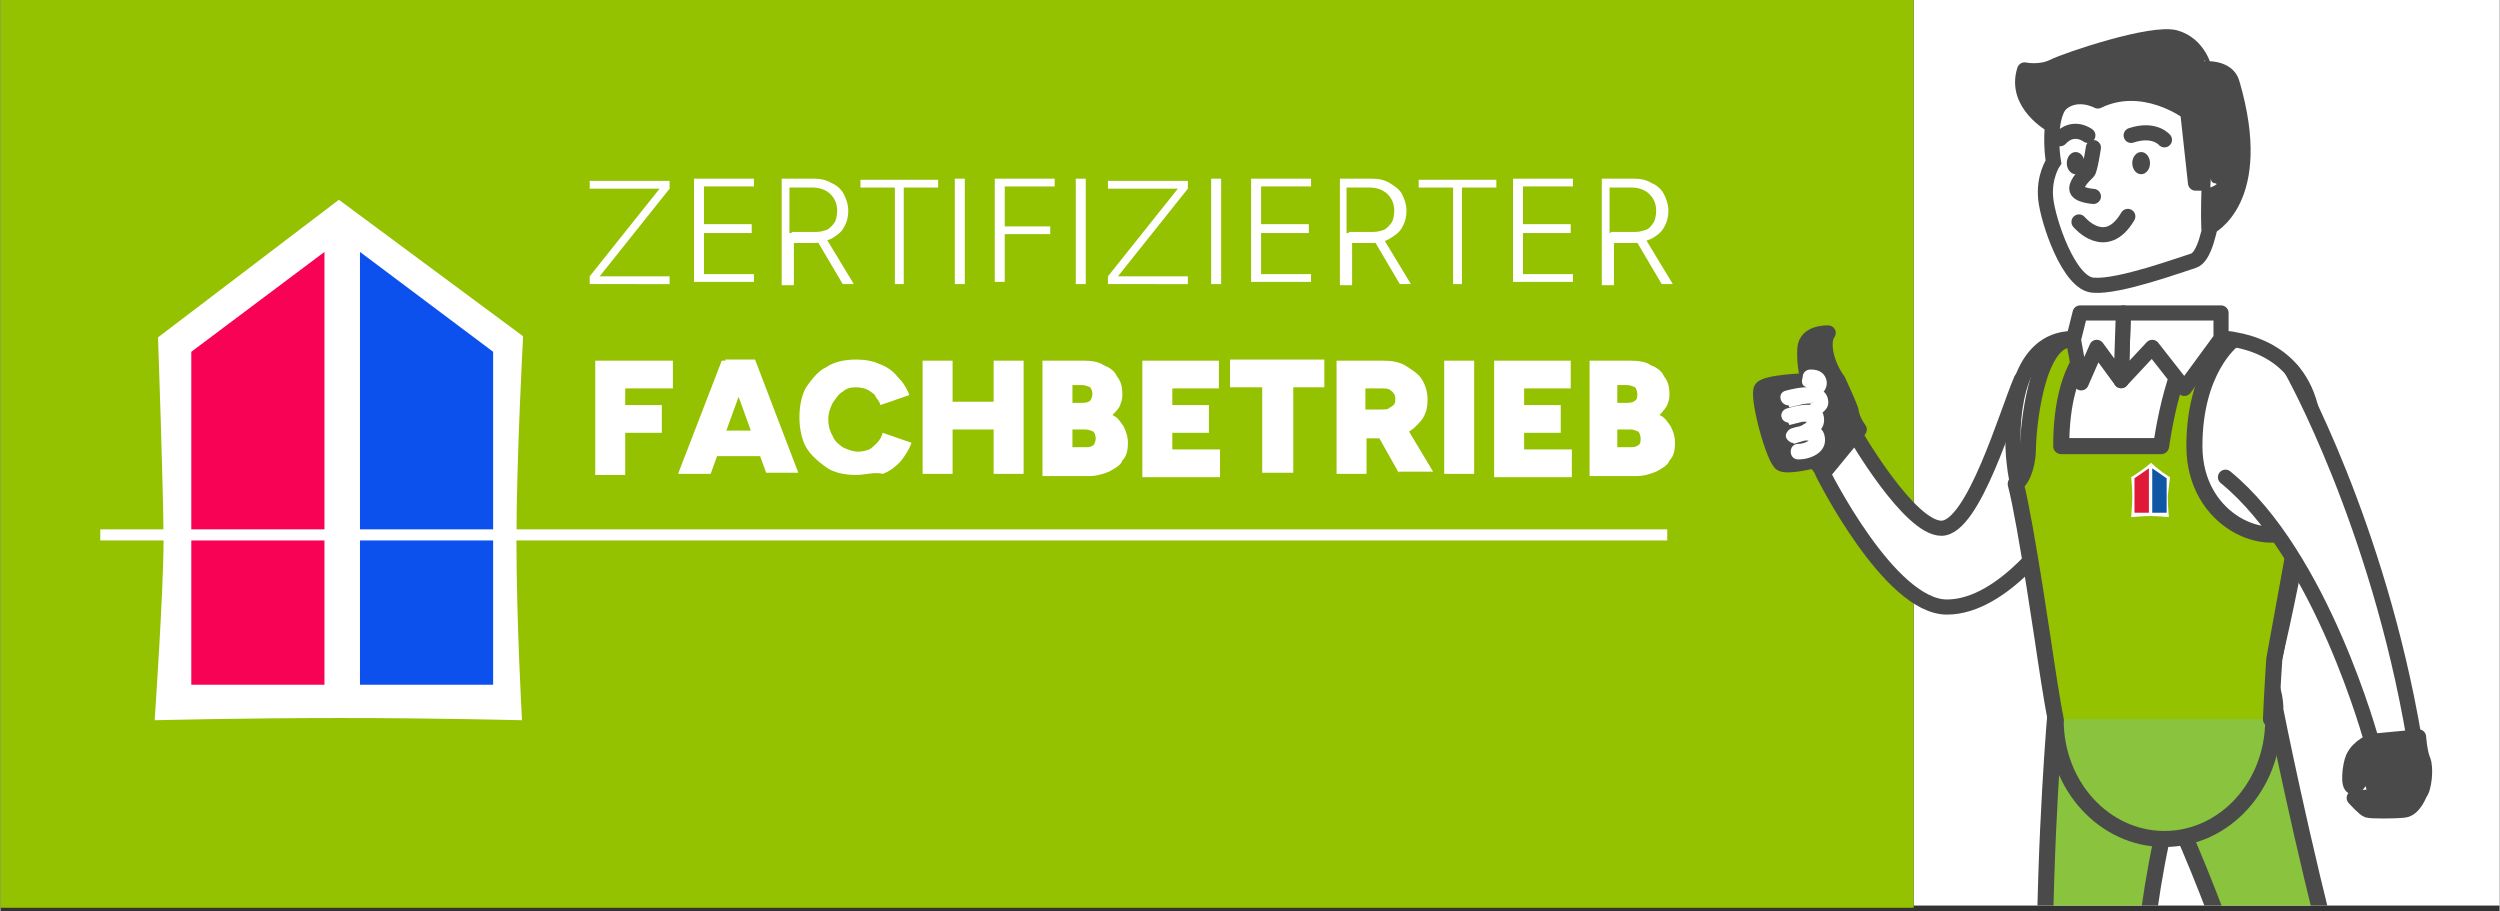 <?xml version="1.0" encoding="utf-8"?>
<svg xmlns="http://www.w3.org/2000/svg" xmlns:xlink="http://www.w3.org/1999/xlink" version="1.1" id="Ebene_1" x="0px" y="0px" viewBox="0 0 225.2 82.1" style="enable-background:new 0 0 225.2 82.1;" xml:space="preserve" width="225" height="82">
<rect x="0" y="0" width="225.2" height="82.1" fill="#333333" stroke="none"/>
<style type="text/css">
	.st0{fill:#FFFFFF;}
	.st1{fill:#94C100;}
	.st2{fill:#F80256;}
	.st3{fill:#0C51EE;}
	.st4{fill:none;stroke:#FFFFFF;stroke-miterlimit:10;}
	.st5{clip-path:url(#SVGID_00000091008935719267601950000002370843076053125780_);}
	.st6{fill:#FFFFFF;stroke:#4A4A4B;stroke-width:1.362;stroke-linecap:round;stroke-linejoin:round;stroke-miterlimit:10;}
	.st7{fill:#4A4A4B;stroke:#4A4A4B;stroke-width:1.362;stroke-linecap:round;stroke-linejoin:round;stroke-miterlimit:10;}
	.st8{fill:#FFFFFF;stroke:#4B4A4A;stroke-width:1.362;stroke-miterlimit:10;}
	.st9{fill:none;stroke:#4A4A4B;stroke-width:1.362;stroke-linecap:round;stroke-linejoin:round;stroke-miterlimit:10;}
	.st10{fill:#4A4A4B;}
	.st11{fill:#8AC33E;stroke:#4A4A4B;stroke-width:1.447;stroke-linecap:round;stroke-linejoin:round;stroke-miterlimit:10;}
	.st12{fill:#94C100;stroke:#4A4A4B;stroke-width:1.447;stroke-linecap:round;stroke-linejoin:round;stroke-miterlimit:10;}
	.st13{fill:#FEFEFE;}
	.st14{fill:#E11939;}
	.st15{fill:#0F56A4;}
</style>
<g>
	<rect x="172.4" y="0" class="st0" width="52.8" height="81.6"/>
	<rect y="0" class="st1" width="172.4" height="81.8"/>
	<g>
		<path class="st0" d="M53.6,42.6V32.5h7v2.5h-4.3v1.5h3.3v2.5h-3.3v3.8H53.6z"/>
		<path class="st0" d="M61.1,42.6L65,32.5h2.7l-3.7,10.2H61.1z M63,41.1v-2.3h7.1v2.3H63z M69,42.6l-3.7-10.2H68l3.9,10.2H69z"/>
		<path class="st0" d="M77.1,42.8c-1,0-2-0.2-2.7-0.7c-0.7-0.5-1.4-1.1-1.8-1.8s-0.6-1.7-0.6-2.7s0.2-2,0.6-2.7    c0.5-0.7,1.1-1.5,1.8-1.8c0.7-0.5,1.7-0.7,2.7-0.7c0.7,0,1.5,0.1,2.1,0.4c0.6,0.2,1.2,0.6,1.6,1.1c0.5,0.5,0.9,1.1,1.1,1.7    l-2.6,0.9c-0.1-0.4-0.4-0.6-0.5-0.9c-0.2-0.2-0.5-0.4-0.7-0.5c-0.2-0.1-0.6-0.2-1-0.2c-0.5,0-0.9,0.1-1.2,0.4    c-0.4,0.2-0.6,0.6-0.9,1c-0.2,0.4-0.4,0.9-0.4,1.5c0,0.5,0.1,1,0.4,1.5c0.2,0.5,0.5,0.7,0.9,1c0.4,0.2,0.9,0.4,1.4,0.4    c0.4,0,0.7-0.1,1-0.2c0.2-0.1,0.5-0.4,0.7-0.6c0.2-0.2,0.4-0.5,0.5-0.9l2.6,0.9c-0.2,0.6-0.6,1.2-1,1.7c-0.5,0.5-1,0.9-1.6,1.1    C78.8,42.5,77.9,42.8,77.1,42.8z"/>
		<path class="st0" d="M83.1,42.6V32.5h2.7v10.2H83.1z M84.9,38.7v-2.5h6.1v2.5H84.9z M89.5,42.6V32.5h2.7v10.2H89.5z"/>
		<path class="st0" d="M93.9,42.6V32.5h3.7c0.7,0,1.4,0.1,1.8,0.4c0.5,0.2,1,0.5,1.2,1c0.4,0.5,0.5,1,0.5,1.7c0,0.4-0.1,0.6-0.2,0.9    s-0.4,0.6-0.7,0.9c0.5,0.2,0.7,0.6,1,1c0.2,0.4,0.4,0.9,0.4,1.5s-0.1,1.2-0.5,1.6c-0.2,0.5-0.7,0.7-1.2,1    c-0.5,0.2-1.1,0.4-1.8,0.4H93.9z M96.6,36.3h0.9c0.4,0,0.6-0.1,0.7-0.2s0.2-0.4,0.2-0.6c0-0.2-0.1-0.5-0.2-0.6    c-0.2-0.1-0.5-0.2-0.7-0.2h-0.9V36.3z M96.6,40.3h1.2c0.4,0,0.6-0.1,0.7-0.2c0.1-0.1,0.2-0.4,0.2-0.6c0-0.2-0.1-0.5-0.2-0.6    c-0.2-0.1-0.5-0.2-0.7-0.2h-1.2V40.3z"/>
		<path class="st0" d="M102.9,42.6V32.5h6.9v2.5h-4.2v1.5h3.3v2.5h-3.3v1.5h4.3v2.5h-7V42.6z"/>
		<path class="st0" d="M113.7,42.6v-7.7h-2.9v-2.5h8.5v2.5h-2.8v7.7H113.7z"/>
		<path class="st0" d="M120.4,42.6V32.5h4.2c0.7,0,1.5,0.1,2.1,0.5s1.1,0.7,1.4,1.2s0.5,1.1,0.5,1.8c0,0.7-0.1,1.2-0.5,1.8    c-0.4,0.5-0.9,1-1.4,1.2c-0.5,0.2-1.2,0.5-2.1,0.5h-1.5v3.2h-2.7V42.6z M123.1,36.9h1.4c0.2,0,0.5,0,0.6-0.1s0.4-0.2,0.5-0.4    c0.1-0.1,0.1-0.4,0.1-0.5c0-0.2-0.1-0.5-0.4-0.7c-0.2-0.2-0.5-0.2-0.9-0.2h-1.4V36.9z M126,42.6l-2.3-4.1l2.1-1.5l3.3,5.5H126z"/>
		<path class="st0" d="M130.1,42.6V32.5h2.7v10.2H130.1z"/>
		<path class="st0" d="M134.6,42.6V32.5h6.9v2.5h-4.2v1.5h3.3v2.5h-3.3v1.5h4.3v2.5h-7V42.6z"/>
		<path class="st0" d="M143.2,42.6V32.5h3.7c0.7,0,1.4,0.1,1.8,0.4c0.5,0.2,1,0.5,1.2,1c0.4,0.5,0.5,1,0.5,1.7    c0,0.4-0.1,0.6-0.2,0.9c-0.1,0.2-0.4,0.6-0.7,0.9c0.5,0.2,0.7,0.6,1,1c0.2,0.4,0.4,0.9,0.4,1.5s-0.1,1.2-0.5,1.6    c-0.2,0.5-0.7,0.7-1.2,1c-0.5,0.2-1.1,0.4-1.8,0.4H143.2z M145.7,36.3h0.9c0.4,0,0.6-0.1,0.7-0.2c0.2-0.1,0.2-0.4,0.2-0.6    c0-0.2-0.1-0.5-0.2-0.6c-0.2-0.1-0.5-0.2-0.7-0.2h-0.9V36.3z M145.7,40.3h1.2c0.4,0,0.6-0.1,0.7-0.2c0.2-0.1,0.2-0.4,0.2-0.6    c0-0.2-0.1-0.5-0.2-0.6c-0.2-0.1-0.5-0.2-0.7-0.2h-1.2V40.3z"/>
	</g>
	<g>
		<path class="st0" d="M53.1,25.6v-0.7l6.3-7.9h-6.3v-0.7h7.2V17l-6.3,7.9h6.3v0.7H53.1z"/>
		<path class="st0" d="M62.5,25.6v-9.5h5.4v0.7h-4.5v3.4h4.3V21h-4.3v3.7h4.5v0.7h-5.4V25.6z"/>
		<path class="st0" d="M70.4,25.6v-9.5h2.9c0.6,0,1.1,0.1,1.6,0.4c0.5,0.2,0.9,0.6,1.1,1c0.2,0.4,0.4,0.9,0.4,1.5    c0,0.5-0.1,1-0.4,1.5c-0.2,0.4-0.6,0.7-1.1,1c-0.5,0.2-1,0.4-1.6,0.4h-1.8v3.8H70.4z M71.3,20.9h2.2c0.4,0,0.7-0.1,1-0.2    c0.2-0.1,0.5-0.4,0.7-0.7c0.1-0.2,0.2-0.6,0.2-1c0-0.6-0.2-1.1-0.6-1.5c-0.4-0.4-1-0.6-1.6-0.6h-2.1v4.1H71.3z M75.9,25.6    l-2.3-3.9l0.7-0.4l2.6,4.3H75.9z"/>
		<path class="st0" d="M80.6,25.6v-8.7h-3.1v-0.7h7v0.7h-3.1v8.7H80.6z"/>
		<path class="st0" d="M86,25.6v-9.5h0.9v9.5H86z"/>
		<path class="st0" d="M89.6,25.6v-9.5H95v0.7h-4.5v3.6h4.1v0.7h-4.1v4.3h-0.9V25.6z"/>
		<path class="st0" d="M96.9,25.6v-9.5h0.9v9.5H96.9z"/>
		<path class="st0" d="M99.8,25.6v-0.7l6.3-7.9h-6.3v-0.7h7.2V17l-6.3,7.9h6.3v0.7H99.8z"/>
		<path class="st0" d="M109.1,25.6v-9.5h0.9v9.5H109.1z"/>
		<path class="st0" d="M112.7,25.6v-9.5h5.4v0.7h-4.5v3.4h4.3V21h-4.3v3.7h4.5v0.7h-5.4V25.6z"/>
		<path class="st0" d="M120.7,25.6v-9.5h2.9c0.6,0,1.1,0.1,1.6,0.4s0.9,0.6,1.1,1c0.2,0.4,0.4,0.9,0.4,1.5c0,0.5-0.1,1-0.4,1.5    c-0.2,0.4-0.6,0.7-1.1,1s-1,0.4-1.6,0.4h-1.8v3.8H120.7z M121.5,20.9h2.2c0.4,0,0.7-0.1,1-0.2c0.2-0.1,0.5-0.4,0.7-0.7    c0.1-0.2,0.2-0.6,0.2-1c0-0.6-0.2-1.1-0.6-1.5c-0.4-0.4-1-0.6-1.6-0.6h-2.1v4.1H121.5z M126.1,25.6l-2.3-3.9l0.7-0.4l2.6,4.3    H126.1z"/>
		<path class="st0" d="M130.9,25.6v-8.7h-3.1v-0.7h7v0.7h-3.1v8.7H130.9z"/>
		<path class="st0" d="M136.3,25.6v-9.5h5.4v0.7h-4.5v3.4h4.3V21h-4.3v3.7h4.5v0.7h-5.4V25.6z"/>
		<path class="st0" d="M144.3,25.6v-9.5h2.9c0.6,0,1.1,0.1,1.6,0.4c0.5,0.2,0.9,0.6,1.1,1c0.2,0.4,0.4,0.9,0.4,1.5    c0,0.5-0.1,1-0.4,1.5s-0.6,0.7-1.1,1c-0.5,0.2-1,0.4-1.6,0.4h-1.8v3.8H144.3z M145.1,20.9h2.2c0.4,0,0.7-0.1,1-0.2    s0.5-0.4,0.7-0.7c0.1-0.2,0.2-0.6,0.2-1c0-0.6-0.2-1.1-0.6-1.5c-0.4-0.4-1-0.6-1.6-0.6H145v4.1H145.1z M149.7,25.6l-2.3-3.9    l0.7-0.4l2.6,4.3H149.7z"/>
	</g>
	<g>
		<path class="st0" d="M13.9,64.9c0,0,8.1-0.2,16.7-0.2S47,64.9,47,64.9s-0.5-8.8-0.5-16.2s0.6-18.4,0.6-18.4L30.5,18L14.2,30.4    c0,0,0.5,14,0.5,18.4S13.9,64.9,13.9,64.9z"/>
		<polygon class="st2" points="17.2,61.7 29.2,61.7 29.2,22.7 17.2,31.7   "/>
		<polygon class="st3" points="44.4,61.7 32.4,61.7 32.4,22.7 44.4,31.7   "/>
	</g>
	<line class="st4" x1="9" y1="48.2" x2="150.2" y2="48.2"/>
	<g>
		<g>
			<defs>
				<rect id="SVGID_1_" x="156" y="0" width="68.7" height="81.6"/>
			</defs>
			<clipPath id="SVGID_00000043428002964266086480000006206738853337734822_">
				<use xlink:href="#SVGID_1_" style="overflow:visible;"/>
			</clipPath>
			<g style="clip-path:url(#SVGID_00000043428002964266086480000006206738853337734822_);">
				<g>
					<g>
						<g>
							<g>
								<g id="Arm_x5F_R_00000055679312944722536660000002043053576179710600_">
									<path class="st6" d="M182.1,34.2c-1.3,3-4.3,13.4-7.2,13.4s-7.8-8.5-7.8-8.5l-2.9,3.5c0,0,6,12.1,11.2,12.1           s9.9-7.1,9.9-7.1L182.1,34.2z"/>
								</g>
								<g>
									<path class="st7" d="M167.5,38.7c0,0-0.6-0.8-0.7-1.5c0-0.3-0.7-1.8-1.2-2.9c-1.1-1.5-1.5-3.5-0.9-4.3c0,0-2-0.1-2.1,1.4           c-0.1,1.5,0.3,2.9,0.3,2.9s-3.7,0.1-4.2,0.7s1.1,6.5,1.8,6.8s3-0.3,3-0.3l0.8,1.1L167.5,38.7z"/>
									<g>
										<g>
											<path class="st0" d="M162.9,34.9h0.2l-0.1-0.2C162.9,34.8,162.8,34.9,162.9,34.9c-0.2,0-0.3,0.1-0.4,0.1             c-0.6,0.2-1.2,0.3-1.7,0.4c0.1,0.4,0.2,0.9,0.4,1.3c0.4-0.1,0.9-0.2,1.3-0.3c0.2,0,0.5-0.1,0.7,0l0.1,0.1             c0,0-0.2-0.3,0-0.2l-0.3,0.2c-0.2,0.1-0.4,0.2-0.7,0.2c-0.5,0.2-1,0.3-1.5,0.3c0.1,0.4,0.2,0.9,0.4,1.3             c0.4-0.1,0.8-0.2,1.2-0.3c0.1,0,0.2,0,0.3,0c0.2,0,0,0.1,0.1-0.1c-0.1,0.1,0,0.1-0.1,0.2c-0.1,0.1-0.2,0.1-0.3,0.2             c-0.4,0.2-0.8,0.3-1.2,0.4c0.1,0.4,0.2,0.9,0.4,1.3c0.3-0.1,0.6-0.2,1-0.3c0.1,0,0.3,0,0.4,0v-0.1c0.1,0-0.2,0.2-0.2,0.2             c-0.2,0.1-0.5,0.2-0.8,0.2c-0.9,0-0.9,1.4,0,1.4c1.1,0,2.6-0.6,2.4-2c-0.2-1.5-2-1.1-3-0.8c-0.3,0.1-0.6,0.5-0.5,0.8             s0.5,0.6,0.8,0.5c1.1-0.4,2.9-0.8,2.6-2.4c-0.3-1.5-2.3-1-3.3-0.7c-0.4,0.1-0.6,0.5-0.5,0.8c0.1,0.4,0.5,0.5,0.8,0.5             c0.7-0.1,1.4-0.3,2.1-0.5c0.7-0.3,1.4-0.7,1.3-1.5c-0.2-1.7-2.7-1.2-3.8-0.9c-0.9,0.2-0.5,1.5,0.4,1.3             c1-0.2,2.2-0.4,2.9-1.1c0.4-0.4,0.5-1,0.2-1.5s-0.8-0.6-1.3-0.6c-0.4,0-0.7,0.3-0.7,0.7             C162.2,34.6,162.5,34.9,162.9,34.9L162.9,34.9z"/>
										</g>
									</g>
								</g>
								<g>
									<path class="st8" d="M185,14.6c0,0-0.5-2.9,0.3-4.7s4.6-3.2,7.8-2.5s5.3,1.8,6.1,2.7s0.7,6,0.3,8.3           c-0.4,2.4-0.9,4.8-1.9,5.1c-1,0.3-6.7,2.4-9,2.2c-2.2-0.1-4.1-5.8-4.3-7.8S185,14.6,185,14.6z"/>
									<path class="st9" d="M188.6,13.3c0,0-0.3,2-0.5,2.2s-1,0.9-1,1.5s1.5,0.7,1.5,0.7"/>
									<path class="st9" d="M187.3,20c0,0,2.4,2.9,4.4-0.5"/>
									<ellipse class="st10" cx="192.9" cy="14.7" rx="0.8" ry="1"/>
									<ellipse class="st10" cx="187" cy="14.7" rx="0.8" ry="1"/>
									<path class="st9" d="M195,12.6c0,0-0.9-1.1-3-0.4"/>
									<path class="st9" d="M188.1,12.2c0,0-1.3-1-2.5,0.3"/>
									<path class="st7" d="M199,20.5c0,0,5.2-2.4,2.1-13c-0.4-1.5-2.5-1.3-2.5-1.3S198.1,4,196,3.4s-9.8,2-11,2.6           s-2.6,0.3-2.6,0.3c-1,3.1,2.5,5,2.5,5s0-1.2,0.6-1.8C187,8,189,9.1,189,9.1c4.1-2,8.1,1,8.1,1l0.7,6.4h0.9l0.4-4           C199.2,12.5,198.9,18.3,199,20.5z"/>
									<path class="st6" d="M199.3,13.6c0,0,0.6-0.7,1.3,0c0.8,0.7,0.8,3.5-1.5,4"/>
									<g>
										<g>
											<path class="st10" d="M201.1,14.6c-0.1-0.3-0.3-0.6-0.6-0.7c-0.2-0.1-0.3-0.1-0.5-0.1c-0.1,0-0.3,0-0.4,0             c-0.1,0-0.3,0.1-0.4,0.2c-0.1,0.1-0.2,0.2-0.3,0.3c-0.2,0.2-0.3,0.5-0.4,0.8c0,0.2,0,0.4,0.1,0.5s0.2,0.3,0.4,0.3             s0.4,0,0.5-0.1c0.2-0.1,0.3-0.2,0.3-0.4c0-0.1,0-0.1,0.1-0.2c0,0.1,0,0.1-0.1,0.2c0-0.1,0.1-0.2,0.1-0.2l-0.1,0.1             c0-0.1,0.1-0.1,0.2-0.2l-0.1,0.1c0.1,0,0.1-0.1,0.2-0.1c-0.1,0-0.1,0-0.2,0.1c0.1,0,0.1,0,0.2,0c-0.1,0-0.1,0-0.2,0             c0.1,0,0.1,0,0.2,0c-0.1,0-0.1,0-0.2,0c0.1,0,0.1,0,0.2,0c-0.1,0-0.1,0-0.2-0.1c0,0,0.1,0,0.1,0.1l-0.1-0.1l0.1,0.1             l-0.1-0.1c0,0,0,0.1,0.1,0.1c0-0.1,0-0.1-0.1-0.2c0,0,0,0,0,0.1c0,0.2,0.2,0.3,0.3,0.4c0.1,0.1,0.4,0.1,0.5,0.1             c0.2-0.1,0.3-0.2,0.4-0.3C201.1,15,201.2,14.8,201.1,14.6L201.1,14.6z"/>
										</g>
									</g>
									<g>
										<g>
											<path class="st10" d="M199.3,16C199.3,16,199.4,16,199.3,16h-0.1H199.3c-0.1,0-0.1,0-0.2,0C199.2,16,199.2,16,199.3,16             c-0.2,0-0.2,0-0.3-0.1c0,0,0.1,0,0.1,0.1l-0.1-0.1c0,0,0.1,0,0.1,0.1l-0.1-0.1l0.1,0.1c0-0.1,0-0.1-0.1-0.2             c0,0.1,0,0.1,0.1,0.2c0-0.1,0-0.1,0-0.2v0.1c0,0.1,0,0.2,0.1,0.3c0,0.1,0.1,0.2,0.1,0.2c0.1,0.1,0.1,0.1,0.2,0.1             c0.1,0,0.2,0.1,0.3,0.1s0.1,0,0.2,0c0.1,0,0.2-0.1,0.3-0.2l0.1-0.1c0.1-0.1,0.1-0.2,0.1-0.3c0-0.1,0-0.2,0-0.3v-0.1             c-0.1-0.2-0.2-0.4-0.3-0.5s-0.1-0.1-0.2-0.2c-0.1-0.1-0.2-0.1-0.3-0.1c0,0,0,0-0.1,0s-0.2,0-0.2,0c-0.1,0-0.2,0-0.2,0             s0,0-0.1,0s-0.2,0.1-0.2,0.1c-0.1,0-0.1,0.1-0.2,0.2c0,0.1-0.1,0.2-0.1,0.3s0,0.2,0,0.3s0,0.1,0.1,0.2             c0.1,0.1,0.1,0.2,0.2,0.2c0.1,0,0.1,0,0.2,0.1C199.1,16,199.2,16,199.3,16L199.3,16z"/>
										</g>
									</g>
								</g>
								<path class="st11" d="M197.8,66.4L197.8,66.4L197.8,66.4c0.3-0.7,0.4-1.5,0.4-2.4c0-3.6-2.9-6.5-6.5-6.5s-6.5,2.9-6.5,6.5          c0,0-1,11.2-1,24.2s5,31.1,5,31.1h3.3c0,0-2.2-36.4,4.9-52.1C197.6,67,197.7,66.7,197.8,66.4z"/>
								<path class="st11" d="M192.4,66.4L192.4,66.4L192.4,66.4c-0.3-0.7-0.4-1.5-0.4-2.4c0-3.6,2.9-6.5,6.5-6.5s6.5,2.9,6.5,6.5          c0,0,2.3,11.7,5.6,24.2c3.3,12.8,3.5,31.1,3.5,31.1h-3.3c0,0-8.3-35.2-18-52.1C192.6,67,192.5,66.7,192.4,66.4z"/>
								<ellipse class="st11" cx="195" cy="64.9" rx="9.8" ry="10.7"/>
								<path class="st6" d="M208.2,42.9c-0.3,1.6-0.5,3-0.8,4.4c-1.4,7.7-2.5,12.1-2.5,12.1s-0.4,2.2,0,4.6h-19.6          c-0.3-1.4-0.8-4.6-0.8-4.6s-1.8-12.4-2.7-15.8c-0.2-0.6-0.3-1.5-0.4-2.5c-0.3-4.2,0.5-10.5,5.3-10.6h0.1c0,0,1.9,0,2.7,0          h10.6c0.4,0,0.8,0,1.2,0.1l0,0C204.8,31.2,209.8,33.8,208.2,42.9z"/>
								<g>
									<path class="st12" d="M185.2,64.8c-0.3-1.4-0.9-5.4-0.9-5.4s-1.8-12.4-2.7-15.8c0.8-0.6,1.1-2.2,1.1-3.2           c0-1.6,0.7-9.7,3.8-9.8h0.1c0,0,1.9,0,2.7,0c0,0-3.6,1.4-3.6,9.6h9c0,0,1.3-9.6,4-9.6l2.4,0.1l0,0c0,0-3.4,2.6-3.4,9.5           s6.8,9.5,9.4,7.1c-1.4,7.7-2.2,12.1-2.2,12.1s-0.2,2.9-0.3,5.4"/>
									<g id="Logo_00000167376969950211753290000012341208987300401342_">
										<path class="st13" d="M195.5,43c-1-0.6-1.7-1.3-1.7-1.3S193,42.4,192,43c0,0,0.1,0.9,0.1,1.7s-0.1,1.9-0.1,1.9            s1.1-0.1,1.7-0.1c0.7,0,1.7,0.1,1.7,0.1s-0.1-1-0.1-1.9C195.4,43.8,195.5,43,195.5,43z"/>
										<polygon class="st14" points="193.6,42.2 193.6,46.2 192.3,46.2 192.3,43.1           "/>
										<polygon class="st15" points="193.9,42.2 193.9,46.2 195.2,46.2 195.2,43.1           "/>
									</g>
								</g>
								<g>
									<polygon class="st6" points="191.1,34.3 193.9,31.3 196.8,35 200.1,30.5 200.1,28.2 191.3,28.2          "/>
									<polygon class="st6" points="191.1,34.3 191.3,28.2 187.4,28.2 186.8,30.6 187.5,34.5 188.9,31.3          "/>
								</g>
								<path class="st6" d="M206.5,33.4c0,0,7.7,13.7,11,33.1l-3.8,0.4c0,0-4.5-16.8-13.2-23.9"/>
								<path class="st7" d="M192.5,121.2h-7.2c-0.5,0-0.8-0.4-0.8-0.8l0,0c0-0.5,0.4-0.8,0.8-0.8h7.2c0.5,0,0.8,0.4,0.8,0.8l0,0          C193.3,120.8,193,121.2,192.5,121.2z"/>
								<path class="st7" d="M214.1,121.2h-7.2c-0.5,0-0.8-0.4-0.8-0.8l0,0c0-0.5,0.4-0.8,0.8-0.8h7.2c0.5,0,0.8,0.4,0.8,0.8l0,0          C214.9,120.8,214.6,121.2,214.1,121.2z"/>
								<path id="Hand_x5F_L_00000015337982990579979570000000965396215094352566_" class="st7" d="M214,71.8          c-0.1-1.1-0.7-2.8-0.7-2.8s-0.7,1.9-1.3,1.9c-0.5,0-0.3-1.9,0-2.6c0.5-1.1,1.7-1.5,1.7-1.5l4.2-0.4c0,0,0.1,1.4,0.4,2.1          c0.3,0.7,0.1,2.6-0.3,3c0,0-0.5,1.4-1.4,1.5s-3,0.1-3.3,0s-1.2-1.1-1.2-1.1L214,71.8z"/>
							</g>
						</g>
					</g>
				</g>
			</g>
		</g>
	</g>
</g>
</svg>
